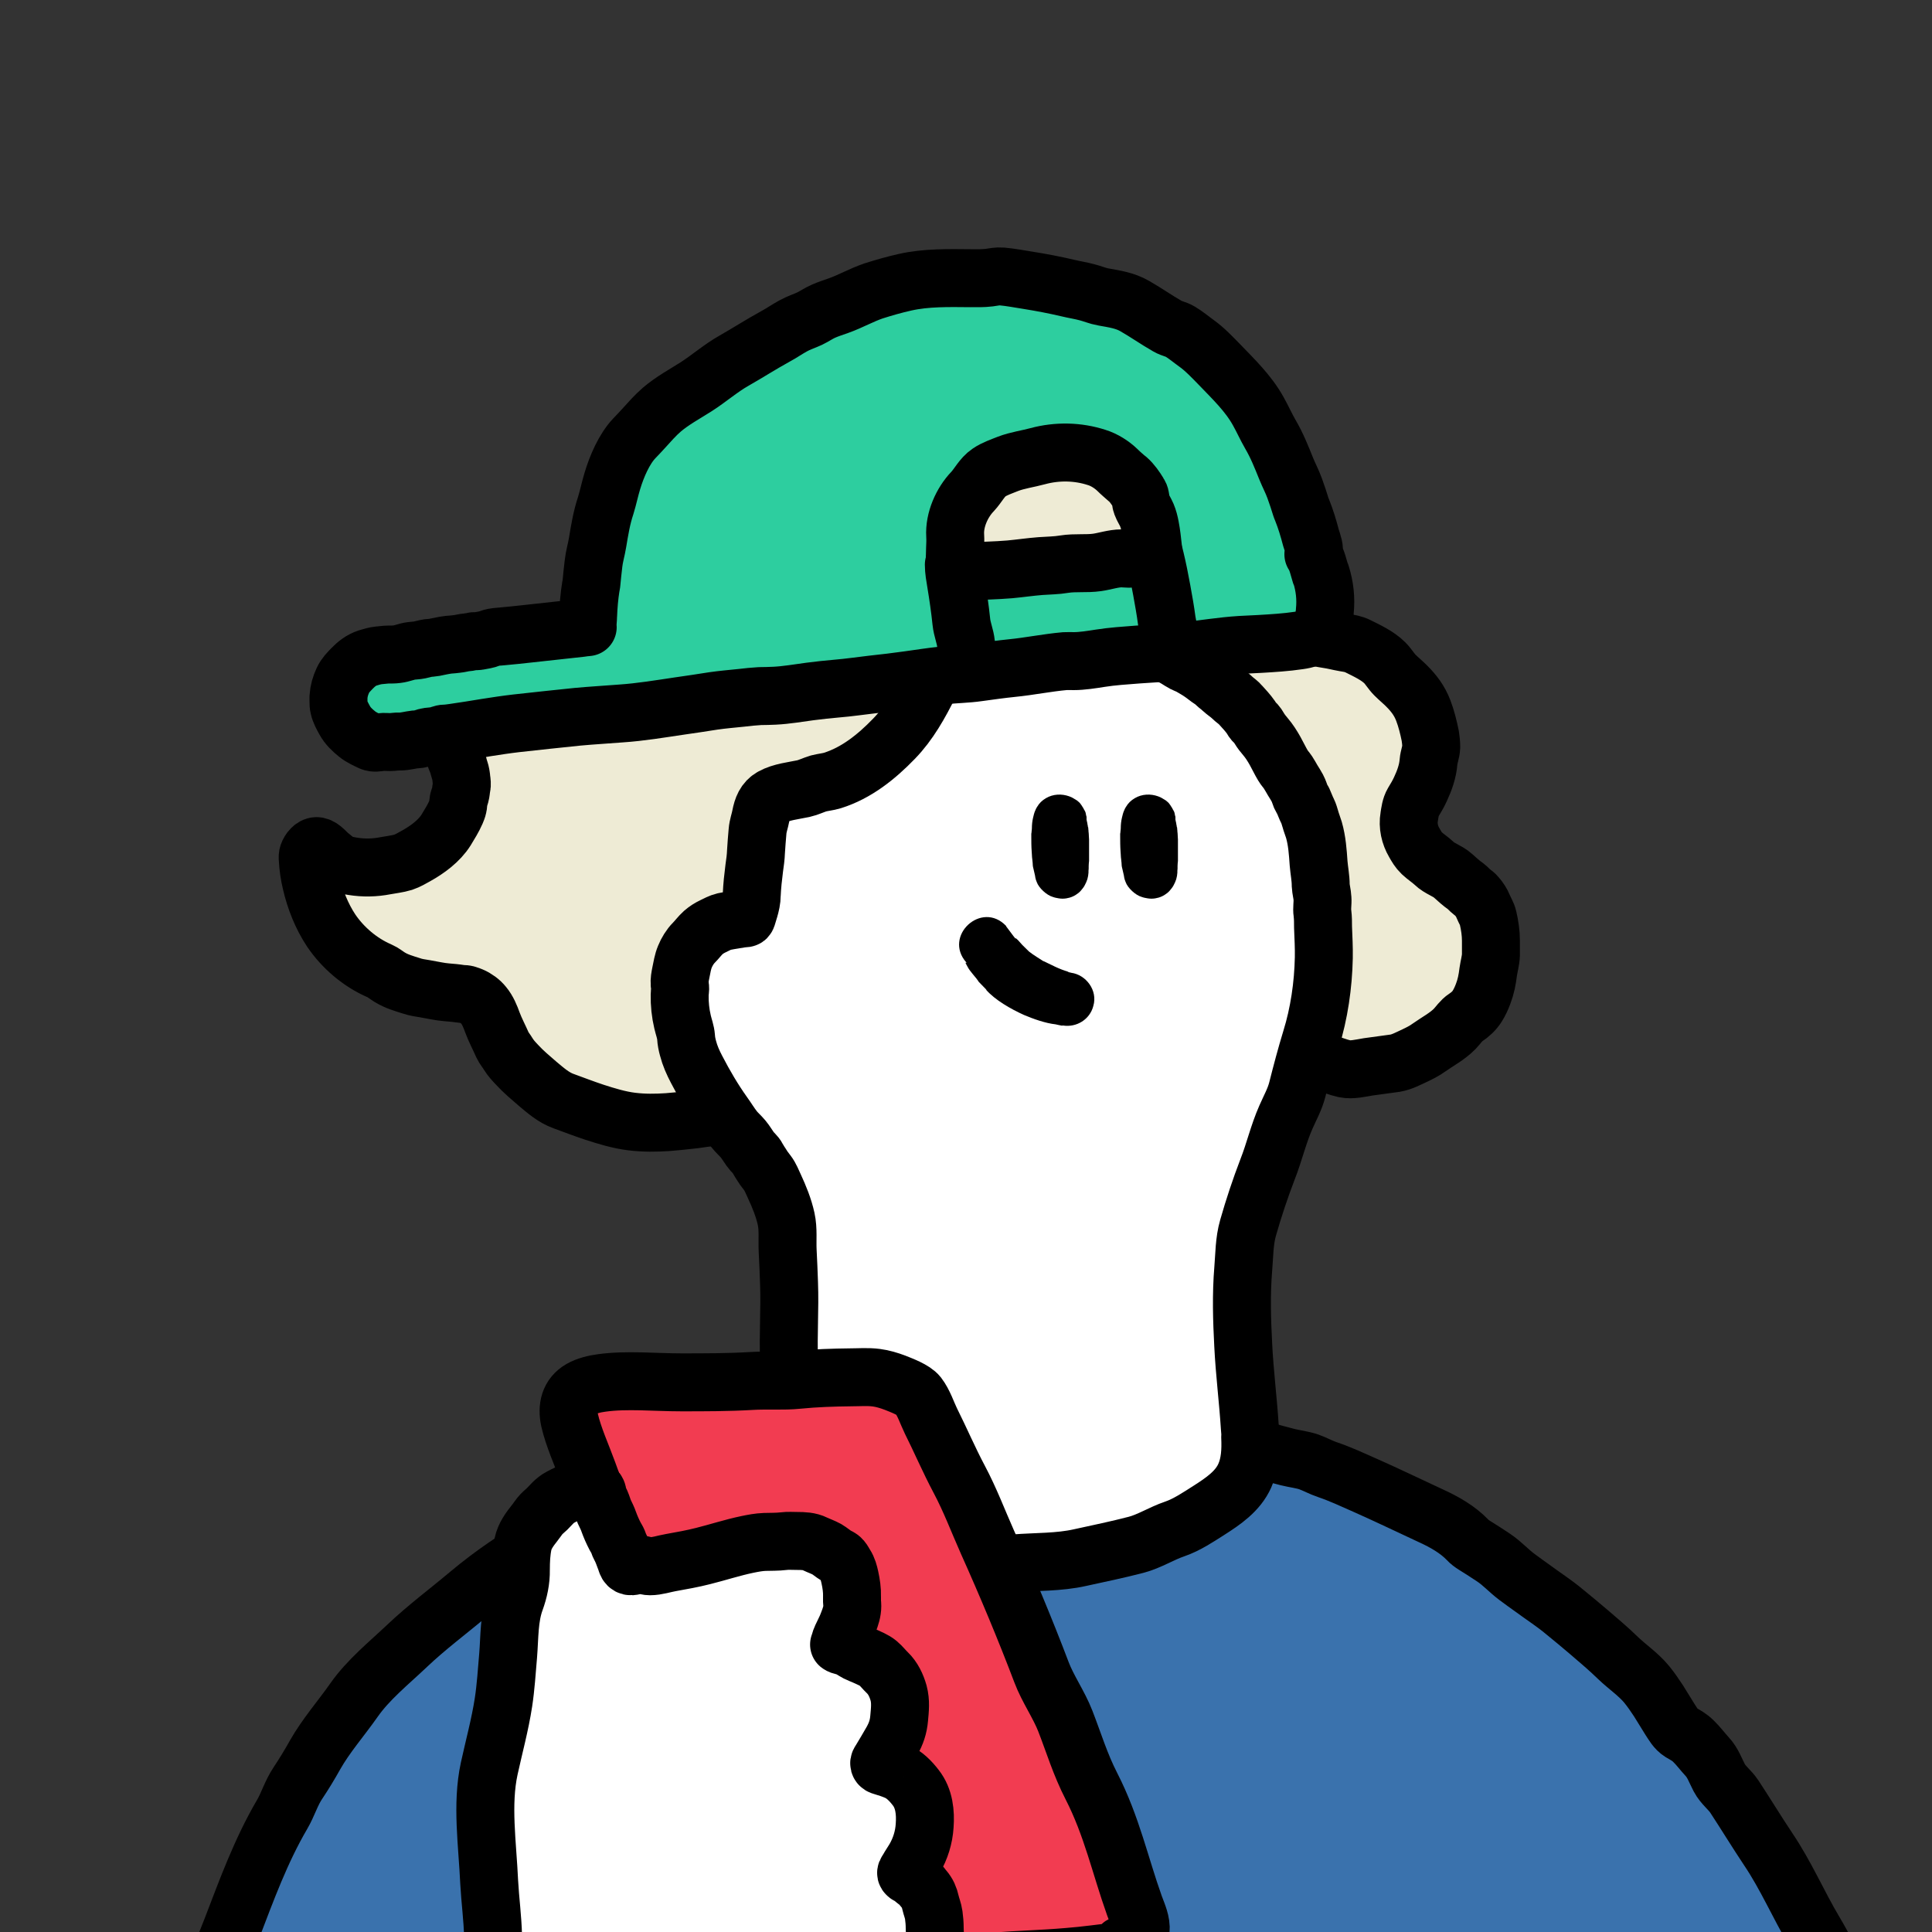 <?xml version="1.0" encoding="UTF-8"?>
<svg id="_レイヤー_2" data-name="レイヤー 2" xmlns="http://www.w3.org/2000/svg" xmlns:xlink="http://www.w3.org/1999/xlink" viewBox="0 0 100 100">
  <rect x="0" y="0" width="100" height="100" fill="#333333" stroke="none"/>
  <defs>
    <style>
      .cls-1, .cls-2 {
        fill: none;
      }

      .cls-2, .cls-3, .cls-4, .cls-5, .cls-6, .cls-7 {
        stroke: #000;
        stroke-linecap: round;
        stroke-linejoin: round;
        stroke-width: 3px;
      }

      .cls-3 {
        fill: #3a72ad;
      }

      .cls-4 {
        fill: #f23c51;
      }

      .cls-5 {
        fill: #fff;
      }

      .cls-6 {
        fill: #eeebd5;
      }

      .cls-7 {
        fill: #2dce9f;
      }

      .cls-8 {
        clip-path: url(#clippath);
      }
    </style>
    <clipPath id="clippath">
      <rect class="cls-1" width="100" height="100"/>
    </clipPath>
  </defs>
  <g id="_レイヤー_2-2" data-name="レイヤー 2">
    <g class="cls-8">
      <g>
        <path class="cls-3" d="M41.66,119.22h9.4c8.14,0,16.28,0,24.42,0h12.49c1.63,0,9.27,1.07,9.95-.58.37-.9.3-1.91.3-2.85,0-1.35-.29-2.63-.34-3.97-.03-.84-.28-1.73-.51-2.53-.28-.98-.59-1.94-.86-2.92-.59-2.2-1.42-4.42-2.59-6.38-.84-1.41-1.47-2.9-2.4-4.28-.6-.9-1.16-1.82-1.75-2.72-.24-.36-.58-.59-.78-.97s-.33-.78-.63-1.1c-.24-.26-.45-.55-.71-.8-.2-.2-.41-.31-.65-.45-.26-.16-.4-.43-.56-.67-.2-.32-.4-.65-.6-.97-.19-.29-.39-.58-.61-.85-.43-.52-1-.9-1.48-1.36-.47-.46-.97-.88-1.47-1.31-.43-.37-.87-.73-1.31-1.09-.51-.43-1.09-.8-1.63-1.2-.28-.2-.56-.4-.84-.61-.41-.31-.75-.69-1.18-.98-.33-.22-.67-.44-1.01-.65-.14-.09-.24-.16-.35-.28-.51-.53-1.19-.92-1.87-1.23-1.14-.53-2.28-1.08-3.43-1.59-.66-.29-1.27-.58-1.95-.81-.33-.11-.63-.28-.96-.4-.35-.12-.74-.16-1.1-.25-.73-.18-1.46-.43-2.22-.51s-1.52.04-2.27-.05c-.45-.05-.87-.21-1.31-.28-.27-.05-.54-.06-.81-.05-1.39.02-2.78.09-4.16.14-1.5.05-3.02-.1-4.52-.03s-3.06.39-4.57.55c-1.14.12-2.28.21-3.42.3-.65.05-1.31.16-1.96.14-.32-.01-.62-.08-.93-.17-.73-.23-1.25-.19-1.99.03-2.01.6-3.84,1.6-5.81,2.3-3.07,1.08-5.95,2.65-8.41,4.71-1.07.9-2.19,1.73-3.2,2.69-.95.9-2.01,1.75-2.75,2.81-.66.94-1.45,1.84-2.01,2.83-.28.5-.57.98-.89,1.46-.35.52-.51,1.1-.82,1.63-1.1,1.88-1.83,3.89-2.6,5.9-.37.97-.84,1.97-1.04,2.99s-.46,2.1-.69,3.15c-.29,1.31-.52,2.67-.74,4-.23,1.43-.21,2.9-.35,4.35-.27,2.67-1.16,4.47,1.67,4.95.93.16,2.04,0,2.99,0h27.84Z"/>
        <path class="cls-6" d="M63.29,52.84c.5.01,1.04-.12,1.5.11.23.11.43.27.65.39.33.19.67.35.99.56.3.19.6.29.92.44.4.19.74.47,1.17.63.35.12.72.27,1.08.35s.85-.04,1.22-.1c.46-.07.93-.12,1.39-.19.36-.06.7-.25,1.03-.4.25-.12.49-.24.71-.4.45-.32.96-.58,1.35-.98.19-.2.33-.43.56-.58s.45-.35.6-.59c.12-.19.22-.41.3-.62.15-.39.22-.75.27-1.16.04-.29.13-.58.14-.88,0-.24,0-.49,0-.73,0-.39-.06-.8-.15-1.18-.05-.22-.17-.39-.25-.59s-.2-.38-.34-.54c-.07-.09-.15-.14-.24-.21-.12-.09-.2-.2-.32-.29-.23-.16-.45-.36-.66-.55-.3-.27-.69-.36-.99-.65-.2-.19-.43-.33-.63-.52-.17-.16-.27-.34-.39-.55-.23-.39-.34-.87-.26-1.33.04-.25.07-.52.2-.74.14-.23.27-.45.38-.69.21-.45.38-.92.42-1.42.02-.26.13-.5.14-.76,0-.2-.02-.39-.05-.58-.09-.44-.2-.89-.36-1.31-.2-.52-.48-.89-.87-1.28-.19-.19-.41-.37-.6-.56s-.33-.44-.52-.63c-.38-.38-.93-.63-1.41-.87-.22-.11-.44-.14-.68-.18-.29-.05-.58-.13-.87-.17s-.59-.13-.88-.11c-.22.02-.42.06-.65.06-.91,0-1.81.1-2.72.19-1.25.11-2.49.21-3.74.36-1.36.16-2.72.33-4.08.42-.62.04-1.24.11-1.85.12-.58.01-1.13-.06-1.7-.14s-1.15-.15-1.71-.14c-.23-.02-.45.02-.67.1-.2.08-.23.03-.4-.05-.18-.09-.44-.1-.64-.13-.46-.07-.92-.13-1.39-.19-.93-.1-1.86-.18-2.78-.27-2.74-.27-5.49-.32-8.23-.53-1-.08-1.98-.18-2.98-.31-.4-.05-.84-.16-1.25-.16-.45,0-.84.52-1.22.71-.3.15-.6.37-.91.49-.34.13-.69.12-1.02.24-.06.02-.12.04-.18.05-.04.01-.08.04-.13.05-.04,0-.07,0-.11.01-.1.02-.19.01-.3.02-.05,0-.1,0-.15.02-.13.02-.25-.02-.38,0-.07.01-.13.01-.2,0-.05-.02-.09-.03-.15-.04-.09,0-.17,0-.26-.01-.1-.01-.2-.03-.3-.02-.11,0-.22.03-.33.03-.08,0-.15,0-.23-.02-.05,0-.08-.02-.13-.01-.19.02-.39.04-.57.09-.74.22-1.42.69-1.97,1.2-.32.29-.5.63-.69,1-.17.33-.33.66-.45,1.01-.06.17-.08.34-.1.52-.02.27,0,.54.07.8.03.13.07.26.12.39.04.1.06.19.08.29,0,.03.02.06.03.08.07.17.14.33.18.51.03.12.08.24.1.36.02.08.02.16.03.24.02.13.04.29.01.42-.03.13-.03.27-.07.41-.03.12-.09.23-.1.36,0,.08,0,.16-.02.24-.02.1-.06.19-.1.29-.14.32-.33.62-.51.92-.36.57-.96,1.01-1.55,1.34-.22.12-.43.25-.67.33-.29.09-.61.12-.92.18-.57.11-1.12.12-1.69.03-.2-.03-.45-.08-.63-.16-.21-.09-.38-.26-.56-.4s-.39-.43-.63-.48c-.23-.05-.43.23-.49.41-.03.08-.03.16-.02.25.02.41.08.83.18,1.24.2.86.54,1.72,1.03,2.46.6.89,1.5,1.66,2.5,2.09.19.08.35.22.53.33s.36.19.55.26.39.13.58.19c.23.08.47.11.71.15.36.06.73.15,1.1.18.25.02.49.04.73.08.1.02.2,0,.31.03.08.02.17.06.25.09.24.1.47.27.63.47.21.25.35.59.46.9.15.4.35.77.52,1.16.08.17.2.3.3.47.13.21.28.37.45.55.33.36.69.66,1.06.98.42.35.82.71,1.34.9s1.07.4,1.61.58c.62.2,1.27.4,1.92.48s1.25.07,1.87.03c.38-.03.76-.07,1.13-.11.34-.03.68-.1,1.02-.13.23-.02.45-.03.67-.09.35-.1.74-.18,1.07-.35.11-.06.2-.1.33-.13.32-.08.65-.17.98-.22.86-.13,1.7-.31,2.56-.46,1.3-.22,2.6-.43,3.89-.66.86-.15,1.69-.44,2.55-.61.94-.19,1.88-.36,2.82-.51,1.64-.27,3.28-.48,4.89-.89.3-.08.6-.14.9-.19.49-.09.96-.23,1.45-.34.75-.16,1.52-.22,2.27-.32.35-.05.69-.09,1.04-.14.3-.04.62-.13.93-.09.06,0,.12.01.19.01Z"/>
        <path class="cls-5" d="M64.72,74.34c0-.16-.02-.32-.03-.47-.09-1.41-.27-2.82-.34-4.23-.07-1.33-.11-2.63,0-3.96.06-.71.05-1.44.25-2.13.29-1.02.63-2.04,1.01-3.03.35-.89.56-1.82.95-2.7.21-.48.46-.92.59-1.43.22-.87.45-1.74.71-2.59.42-1.35.63-2.81.66-4.22.01-.53-.02-1.06-.04-1.59,0-.24,0-.48-.03-.72-.04-.25.02-.52,0-.77-.01-.23-.08-.45-.09-.68,0-.38-.08-.76-.11-1.14-.04-.58-.08-1.16-.24-1.72-.06-.2-.14-.39-.19-.58-.04-.13-.08-.28-.14-.4-.09-.17-.15-.36-.23-.53-.04-.07-.09-.14-.12-.21-.06-.15-.1-.3-.18-.45s-.16-.27-.24-.4c-.08-.15-.16-.27-.25-.42-.08-.12-.18-.22-.25-.34-.15-.25-.27-.51-.41-.76s-.31-.52-.5-.74c-.12-.14-.23-.28-.32-.43-.07-.11-.12-.22-.23-.3-.09-.07-.14-.17-.2-.27-.16-.23-.35-.43-.54-.64-.1-.12-.22-.2-.34-.3-.09-.08-.17-.16-.26-.23s-.18-.14-.27-.21c-.08-.06-.15-.14-.23-.2-.11-.08-.2-.18-.3-.26-.11-.09-.24-.16-.35-.25-.19-.15-.39-.29-.6-.41-.08-.05-.16-.09-.24-.14-.16-.09-.34-.14-.49-.24-.33-.22-.71-.42-1.1-.54-.27-.09-.55-.15-.81-.27-.1-.05-.19-.12-.3-.13-.21-.02-.43-.04-.63-.13-.15-.07-.28-.05-.44-.05-.21,0-.41-.06-.62-.07-.28-.02-.61-.04-.89,0-.25.03-.52.05-.78.05s-.52-.04-.78-.05c-.32,0-.66-.04-.96.05-.32.1-.68.05-1.01.09-.31.04-.63.09-.95.09s-.61,0-.92.09c-.24.07-.48.13-.72.18-.3.07-.57.19-.86.29-.23.08-.38.14-.54.33-.31.35-.51.83-.71,1.25-.5,1-1.05,2-1.84,2.81-.9.93-1.94,1.77-3.19,2.16-.23.07-.48.09-.71.15-.27.08-.52.21-.79.27-.52.11-1.14.17-1.61.43-.38.21-.51.57-.59.98-.05.27-.15.52-.17.8-.03.35-.06.7-.08,1.05-.01.29-.05.57-.09.85-.06.47-.11.92-.13,1.39,0,.26-.06.51-.13.75-.03.08-.04.16-.07.24-.02.05-.04.16-.08.2-.05.04-.22.02-.29.04-.1.02-.19.04-.29.05-.19.03-.38.06-.57.1-.21.05-.38.15-.57.24s-.35.19-.51.33c-.18.16-.32.36-.49.53-.19.19-.36.47-.46.72-.11.26-.15.55-.21.83-.04.2-.08.4-.06.6,0,.04.02.07.02.11.02.13-.02.29-.02.43-.01.47.04.95.15,1.41.06.26.16.51.18.78.01.19.05.39.1.57.1.39.26.75.45,1.11.41.79.86,1.56,1.38,2.29.19.26.36.55.56.8.14.18.31.32.46.5s.25.36.38.54c.11.16.27.26.36.44.08.15.17.28.26.42.08.14.17.23.26.36.16.21.25.46.36.69.25.54.48,1.1.61,1.69.12.55.05,1.11.08,1.67.03.55.05,1.1.07,1.65.05,1.33-.05,2.66,0,3.99.05,1.1.07,2.2.13,3.3.03.64.07,1.32,0,1.96-.01.12-.04.22-.02.34.06.32.29.65.49.9.53.67,1.19,1.31,1.84,1.85.87.72,1.87,1.04,2.94,1.35.47.13.94.35,1.42.43.38.06.78.02,1.16.06.66.07,1.34.09,2,.2.58.09,1.11.17,1.7.13,1.12-.09,2.31-.05,3.41-.3.96-.21,1.93-.41,2.89-.66.69-.18,1.32-.59,2-.82.64-.22,1.21-.61,1.78-.97.72-.46,1.49-.98,1.85-1.79.28-.62.31-1.32.28-2Z"/>
        <path d="M56.37,44.19s0-.05,0-.08c0-.04,0-.08,0-.12,0-.02,0-.04,0-.06,0-.05,0-.11,0-.16,0-.03,0-.06,0-.09,0-.03,0-.07,0-.1,0-.04,0-.09,0-.13,0-.05-.01-.11-.01-.16,0-.09-.01-.18-.02-.27,0-.04,0-.07-.01-.11,0-.02,0-.03,0-.05,0-.02-.01-.04-.02-.06,0-.04-.01-.08-.02-.12,0-.05-.02-.11-.03-.16,0-.03-.02-.06-.02-.1,0-.03,0-.06,0-.11,0-.01,0-.02,0-.03-.02-.06-.03-.11-.04-.17,0-.03-.02-.07-.03-.1,0-.02-.02-.04-.03-.05,0-.01,0-.02-.02-.04-.03-.07-.07-.13-.11-.19-.03-.04-.05-.09-.09-.13-.01-.01-.02-.03-.03-.04,0,0-.02-.01-.02-.02-.03-.02-.05-.05-.08-.07-.03-.03-.06-.05-.1-.07-.06-.04-.13-.08-.2-.12-.37-.18-.82-.21-1.21-.04-.2.09-.38.22-.51.39-.07.1-.14.2-.18.31-.03.06-.05.12-.07.19s-.03.13-.05.2c-.04.17-.06.36-.06.55,0,.06-.01.11-.02.17,0-.02.01-.05.01-.07,0,0-.01.16-.02.17,0,.04,0,.07,0,.11,0,.26,0,.56.02.81.01.04.01.3.03.4,0,.06.02.13.02.19,0,.1.01.2.04.3.02.09.04.17.06.26.02.07.03.14.04.21s.04.14.07.22c.11.32.53.69.82.77.06.02.11.04.17.05.05.01.11.02.16.03.13.02.25.02.38,0,.12-.02.23-.05.34-.1s.2-.11.29-.18.16-.16.23-.25.12-.19.17-.3.08-.21.1-.33c0-.06.02-.11.02-.17,0-.03,0-.06,0-.09,0-.04.01-.08.01-.12,0-.04,0-.08,0-.13,0-.09.01-.18.02-.27,0-.06,0-.13,0-.19,0-.03,0-.06,0-.1,0-.01,0-.02,0-.03,0-.02,0-.04,0-.07Z"/>
        <path d="M60.97,44.19s0-.05,0-.08c0-.04,0-.08,0-.12,0-.02,0-.04,0-.06,0-.05,0-.11,0-.16,0-.03,0-.06,0-.09,0-.03,0-.07,0-.1,0-.04,0-.09,0-.13,0-.05-.01-.11-.01-.16,0-.09-.01-.18-.02-.27,0-.04,0-.07-.01-.11,0-.02,0-.03,0-.05,0-.02-.01-.04-.02-.06,0-.04-.01-.08-.02-.12,0-.05-.02-.11-.03-.16,0-.03-.02-.06-.02-.1,0-.03,0-.06,0-.11,0-.01,0-.02,0-.03-.02-.06-.03-.11-.04-.17,0-.03-.02-.07-.03-.1,0-.02-.02-.04-.03-.05,0-.01,0-.02-.02-.04-.03-.07-.07-.13-.11-.19-.03-.04-.05-.09-.09-.13-.01-.01-.02-.03-.03-.04,0,0-.02-.01-.02-.02-.03-.02-.05-.05-.08-.07-.03-.03-.06-.05-.1-.07-.06-.04-.13-.08-.2-.12-.37-.18-.82-.21-1.21-.04-.2.09-.38.22-.51.39-.07.1-.14.2-.18.31-.03.06-.05.12-.07.19s-.03.13-.05.2c-.04.17-.06.36-.06.55,0,.06-.01.11-.02.17,0-.02.01-.05.01-.07,0,0-.01.16-.02.17,0,.04,0,.07,0,.11,0,.26,0,.56.02.81.01.04.01.3.03.4,0,.06.02.13.02.19,0,.1.01.2.04.3.02.09.04.17.06.26.02.07.03.14.04.21s.04.14.07.22c.11.32.53.69.82.77.06.02.11.04.17.05.05.01.11.02.16.03.13.02.25.02.38,0,.12-.02.23-.05.34-.1s.2-.11.29-.18.16-.16.23-.25.12-.19.17-.3.08-.21.1-.33c0-.06.02-.11.02-.17,0-.03,0-.06,0-.09,0-.04.01-.08.01-.12,0-.04,0-.08,0-.13,0-.09.01-.18.02-.27,0-.06,0-.13,0-.19,0-.03,0-.06,0-.1,0-.01,0-.02,0-.03,0-.02,0-.04,0-.07Z"/>
        <path d="M52.08,47.95c.13.16.37.51.48.63,0-.05.06.02.13.08,0,0,.35.39.35.39-.53-.54.11.09.22.2.21.17.56.38.79.53-.03-.03-.08-.06-.11-.07.48.23.89.46,1.37.59.04.01.11.03.04.01-.03,0-.08-.01-.11,0,.11.01.28.06.2.04.77.1,1.39.91,1.15,1.72-.18.7-.87,1.12-1.57,1.01-.06,0-.01.02-.15-.01-.13-.03-.01,0,.04,0-.07,0-.18-.03-.27-.05-.54-.06-1.15-.28-1.65-.49-.68-.31-1.49-.77-1.96-1.31-.02-.04.25.23-.37-.4-.16-.26-.45-.52-.59-.8-.07-.12-.05-.1-.08-.15-.02-.04-.05-.08,0-.03.03.03.02-.02.03-.02-1.22-1.37.79-3.23,2.06-1.89h0Z"/>
        <g>
          <path class="cls-7" d="M68.35,29.7c-.08-.25-.19-.77-.37-1.01,0,0,0,0,0-.01.1-.24-.05-.6-.12-.83-.13-.49-.27-.97-.46-1.44-.02-.05-.04-.1-.06-.15-.1-.33-.21-.66-.33-.99-.13-.36-.3-.67-.44-1.02-.25-.62-.48-1.2-.82-1.78-.22-.38-.4-.79-.62-1.18-.51-.93-1.31-1.69-2.01-2.42-.36-.37-.78-.81-1.19-1.1-.28-.2-.56-.44-.85-.61-.2-.12-.43-.15-.64-.27-.58-.33-1.13-.72-1.71-1.05-.5-.29-1.06-.37-1.62-.47-.29-.05-.56-.17-.84-.24-.33-.09-.67-.14-1-.22-.68-.16-1.36-.29-2.05-.4-.45-.07-.91-.16-1.36-.2-.22-.02-.45.03-.66.06-.33.04-.63.03-.96.03-1.12-.01-2.3-.04-3.4.21-.54.12-1.1.28-1.63.45-.62.21-1.19.54-1.81.76-.25.09-.51.17-.76.28-.26.11-.48.27-.73.39-.28.13-.57.22-.84.37-.32.17-.61.38-.93.55-.73.4-1.43.85-2.15,1.26-.69.39-1.29.92-1.96,1.35-.6.38-1.23.72-1.77,1.18-.35.3-.65.65-.96.99-.15.17-.31.33-.47.5-.53.56-.91,1.46-1.13,2.19-.13.42-.22.87-.35,1.29-.21.63-.31,1.25-.42,1.91-.06.37-.17.72-.21,1.09-.04.35-.08.69-.11,1.04,0,.05-.02.1-.03.16-.08.5-.12,1-.14,1.5,0,.16-.04.39-.02.59-.11.01-.22.02-.33.04-.91.1-1.83.2-2.74.3-.46.05-.91.1-1.37.14-.19.02-.4.02-.59.09-.19.08-.42.11-.63.15-.11.02-.21-.01-.32.02-.13.03-.25.05-.39.06-.14.02-.27.06-.4.07-.14.02-.28.03-.42.04-.26.03-.51.09-.76.14-.1.02-.2.02-.3.03-.15.02-.3.07-.45.1-.14.03-.29.03-.43.05-.25.03-.48.14-.74.17-.15.02-.3.02-.45.02-.16,0-.32.03-.48.04-.21.02-.41.08-.6.14-.31.1-.58.31-.8.54-.18.19-.35.35-.47.61-.13.28-.21.55-.23.87,0,.07,0,.15,0,.22,0,.11,0,.21.03.32.05.23.18.46.29.66.15.28.39.51.64.71.22.18.48.29.73.41.16.07.34.03.51.01.16-.02.32,0,.47,0,.17,0,.34-.04.51-.03.27,0,.53-.08.8-.11.06,0,.11,0,.17-.01.17-.02.33-.11.5-.13.14-.02.29-.02.43-.05.14-.03.28-.11.42-.11.16,0,.32-.03.48-.05.56-.08,1.11-.17,1.66-.26.51-.08,1.03-.16,1.55-.22,1.06-.12,2.12-.23,3.18-.34.75-.07,1.49-.11,2.24-.17,1.04-.07,2.04-.24,3.06-.39.58-.08,1.15-.17,1.73-.26.48-.07.97-.11,1.45-.16.32-.04.64-.07.96-.09.25,0,.5-.01.76-.02.61-.03,1.24-.14,1.84-.22.47-.06.92-.11,1.39-.15.61-.05,1.21-.14,1.82-.21.64-.07,1.25-.14,1.88-.23.59-.08,1.2-.18,1.8-.24.62-.07,1.21-.07,1.83-.16.58-.08,1.14-.16,1.73-.22.91-.09,1.83-.28,2.74-.36.16-.01.3,0,.45,0,.44,0,.93-.08,1.38-.15.63-.1,1.28-.14,1.92-.19.83-.06,1.65-.1,2.48-.18.96-.1,1.89-.26,2.86-.32.33-.02.66-.03,1-.05.67-.04,1.35-.08,2.02-.18.36-.05.75-.15.99-.44.23-.27.3-.65.35-1,0-.02,0-.04,0-.06.07-.66,0-1.3-.2-1.93Z"/>
          <path class="cls-6" d="M58.36,24.79c.23.2.42.48.58.74.04.06.07.13.08.2.03.13.02.25.07.38.07.19.19.36.27.55s.13.39.17.6c.07.36.11.74.15,1.11,0,.05.03.19,0,.24-.03.06-.1.06-.16.09-.17.06-.34.08-.51.12-.19.04-.38.09-.58.1-.13,0-.26-.02-.38-.02-.41,0-.85.15-1.26.21-.57.08-1.13,0-1.7.09-.41.07-.82.07-1.23.1-.53.04-1.06.12-1.6.17-.72.06-1.44.07-2.16.11-.11,0-.22.02-.32.05-.03,0-.1.06-.14.05-.2,0-.19-.4-.2-.55-.05-.47.03-.94,0-1.41-.05-.81.35-1.71.9-2.28.29-.31.49-.74.85-.98.29-.2.66-.32.98-.45.49-.19,1.04-.26,1.55-.4,1-.27,2.07-.25,3.05.07.39.12.78.37,1.07.65.17.17.34.31.52.47Z"/>
          <path class="cls-2" d="M49.37,29.23c0,.31.06.62.11.93.11.67.21,1.35.28,2.03.04.39.2.74.24,1.13.02.18.05.36.07.54.02.15-.01.21-.04.34"/>
          <path class="cls-2" d="M59.61,28.18c.04.25.13.48.18.72.13.54.24,1.09.34,1.64s.19,1.05.26,1.58c.04.26.11.51.13.77"/>
        </g>
        <path class="cls-4" d="M32.55,81.78c-.08-.21-.15-.43-.23-.64-.22-.64-.56-1.26-.79-1.9-.36-1.02-.73-2.03-1.1-3.05-.32-.88-.75-1.81-.95-2.69-.14-.65-.01-1.26.59-1.6.3-.17.69-.27,1.08-.32,1.29-.18,2.75-.03,4.11-.03,1.22,0,2.42,0,3.62-.07.8-.05,1.65.02,2.43-.06.89-.09,1.81-.12,2.74-.13.43,0,.86-.04,1.31.02.32.04.65.14.97.26.35.14.97.37,1.19.65.3.39.46.91.66,1.32.5,1,.93,2.01,1.46,3.01.58,1.09.98,2.17,1.47,3.27,1,2.23,1.95,4.5,2.8,6.74.32.85.9,1.67,1.23,2.52.44,1.13.77,2.24,1.35,3.37,1.06,2.07,1.49,4.12,2.23,6.19.17.46.36.86.32,1.29-.02.26-.09.49-.19.72-.13.31-.29.28-.74,0-.33.14.23.3-.15.34-.9.1-1.78.23-2.7.3-1.27.11-2.57.14-3.84.24-1.1.08-2.15.16-3.29.15-.92,0-1.73.12-2.67.04-.67-.06-1.36-.14-2.02-.16s-1.34,0-2.01,0c-.31,0-.86-.15-1.1-.37-.23-.21-.38-.48-.51-.72-.27-.48-.45-.96-.73-1.44-.38-.65-.59-1.29-.82-1.95-.22-.62-.54-1.23-.76-1.85-.86-2.41-1.74-4.82-2.61-7.22-.39-1.07-.68-2.18-1.24-3.24-.3-.57-.45-1.19-.66-1.77-.15-.41-.3-.83-.45-1.24Z"/>
        <path class="cls-5" d="M48.3,100.67c-.08.36-.25.66-.37,1.01-.21.6-.73.85-1.24,1.16-.25.15-.54.14-.82.19-.32.06-.62.17-.92.3-.02,0-.04.02-.06.03-.47.2-.98.33-1.44.55-.49.23-.77.6-1.08.99-.44.55-.95,1.06-1.38,1.62-.29.38-.43.96-1.14.84-1.5-.25-2.94-.12-4.44-.42-1.75-.35-3.49-.58-5.25-.93-.62-.12-1.25-.25-1.87-.39-.49-.11-1.16-.19-1.66-.35-.43-.13-.42-.36-.49-.7-.06-.28-.13-.56-.21-.84-.2-.68-.22-1.31-.3-1.97-.06-.52-.1-1.03-.11-1.54-.02-.93-.15-1.87-.2-2.8-.09-1.98-.4-4.02,0-5.87.25-1.15.56-2.27.74-3.44.12-.79.17-1.6.24-2.41.08-.98.04-1.96.37-2.86.18-.5.3-1.03.29-1.59,0-.45.02-.9.11-1.33s.35-.77.61-1.1c.09-.11.17-.24.26-.35.11-.14.25-.25.38-.37.21-.21.39-.45.68-.6.24-.13.48-.25.76-.33.17-.05.34-.04.53-.06.14-.01.43-.13.58.04.06.07.06.17.08.25.03.13.09.24.15.37.07.16.11.32.18.48.08.17.17.34.23.52.09.25.2.5.33.75.05.09.11.18.15.28.04.09.05.16.1.25.13.23.2.46.29.69.05.13.07.34.3.33.16-.01.31-.1.49-.09.05,0,.1.02.16.03.1.03.19.06.31.06.36,0,.73-.13,1.08-.19.56-.1,1.12-.2,1.67-.34.76-.19,1.52-.44,2.29-.6.29-.06.6-.12.9-.13.33-.01.65,0,.98-.04.23-.03.47-.01.71-.01.31,0,.63.01.91.15.21.1.42.17.62.28.17.1.31.23.48.33.1.06.21.09.29.19.07.08.12.19.18.28.13.2.19.43.24.66.07.32.12.66.11.99,0,.11,0,.17,0,.28.02.14.02.28,0,.41-.04.28-.15.54-.25.8-.09.22-.2.42-.3.64-.06.12-.07.24-.12.35.1.08.31.09.43.14.17.08.32.19.49.28.12.06.25.11.37.16.25.12.51.21.73.39.18.15.31.33.48.49.29.28.47.66.58,1.05.12.45.07.86.03,1.31s-.16.79-.37,1.17c-.19.34-.4.68-.6,1.02-.03.04-.08.11-.06.17.02.08.09.1.16.12.26.08.49.15.74.26.4.17.73.51.99.85.44.56.51,1.29.46,1.97-.04.61-.22,1.18-.52,1.7-.11.19-.24.37-.35.57-.06.1-.14.17-.05.25.05.06.15.06.21.1.08.05.12.13.19.18.07.07.16.1.23.17.1.09.17.21.26.31.18.21.27.42.33.69.05.22.14.43.17.65s.05.44.05.68.03.5,0,.74c0,.05-.02.09-.03.14Z"/>
      </g>
    </g>
  </g>
</svg>